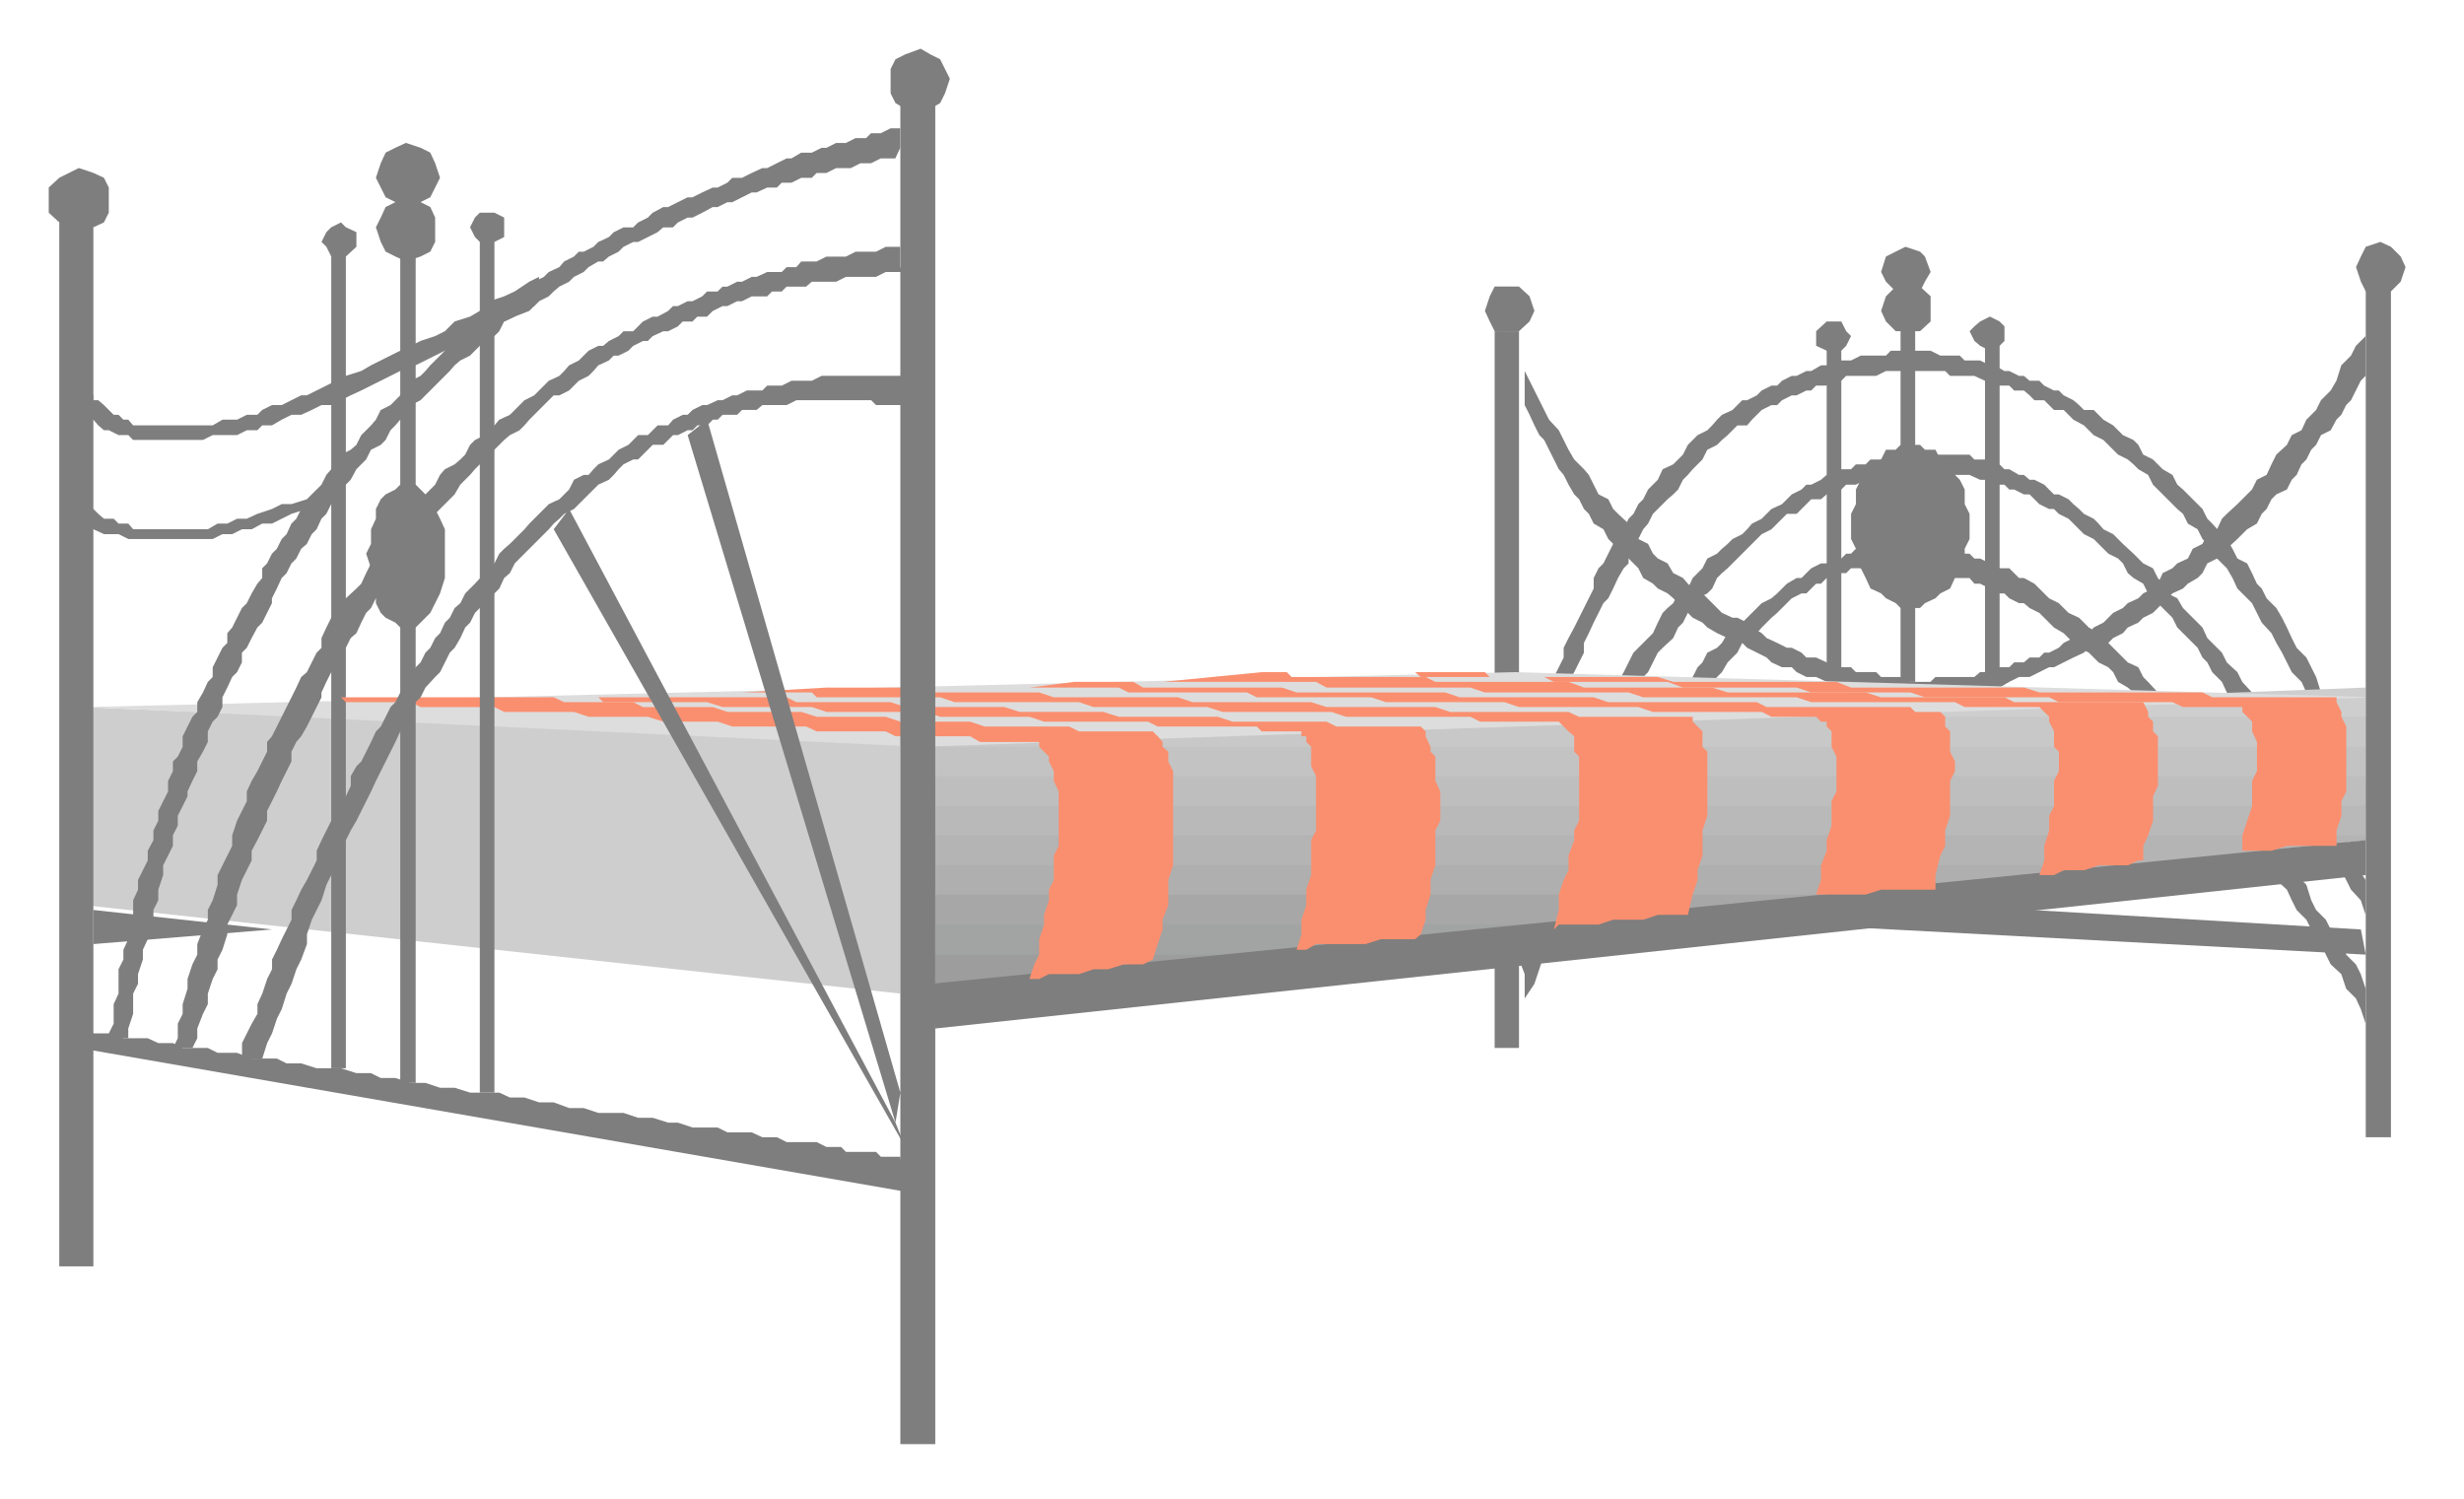 <svg xmlns="http://www.w3.org/2000/svg" width="490.455" height="298.455" fill-rule="evenodd" stroke-linecap="round" preserveAspectRatio="none" viewBox="0 0 3035 1847"><style>.brush1{fill:#7e7e7e}.pen1{stroke:none}.brush13{fill:#fa8f6f}</style><path d="m2914 1176-1036-55v-37l1030 61 6 31zm-1073 115h30V408h-30v883zm30-329 7-12v-18l6-12 6-19 6-12 6-12v-12l6-18 6-13 6-12 6-12v-12l6-12 7-13 6-12 6-12 6-12 6-12v-13l6-12 6-6 6-12 6-12 6-6 7-12 6-13 6-6 6-12 6-6 6-12 6-6 6-6 6-13 13-6 6-6 6-6 6-12 6-6 6-6 12-6 6-6 6-7 6-6 13-6 6-6 6-6h6l12-6 6-6 12-6h7l6-6 12-6h6l12-6h6l12-7h7l12-6h18l12-6h31l6-6h49l12 6h24l6 6h19l12 6h6l12 7h6l12 6h6l7 6h12l6 6 12 6h6l6 6 12 6 7 6 6 6h12l6 6 6 6 12 7 6 6 6 6 13 6 6 6 6 12 12 6 6 6 6 6 12 7 6 12 7 6 6 6 12 12 6 6 6 12 6 6 12 13 6 6 7 12 6 12 12 6 6 12 6 13 6 6 6 12 12 12 7 12 6 12 6 13 6 12 12 12 6 12 6 12 6 19 6 12 6 12 7 12 6 18 12 13 6 12 6 18 6 12v37l-6-18-12-13-6-18-6-12-6-12-7-19-12-12-6-12-6-12-6-18-6-13-12-12-6-12-6-12-7-12-6-12-12-13-6-12-6-12-6-6-12-12-6-13-7-12-6-6-12-12-6-12-6-6-6-12-12-7-6-12-7-6-6-6-12-12-6-6-6-6-6-12-12-7-6-6-7-6-12-6-6-6-6-6-6-6-12-6-6-6-6-6-13-7-6-6-6-6h-12l-6-6-6-6h-12l-6-6-7-6h-12l-6-6h-18l-6-6h-6l-13-6h-30l-6-6h-73l-12 6h-37l-6 6h-12l-6 6h-13l-6 6h-6l-12 6h-6l-12 6-6 6h-7l-12 6-6 6-6 6-6 7h-12l-6 6-6 6-7 6-6 6-12 6-6 12-6 6-6 6-6 7-6 6-6 12-6 6-7 6-12 12-6 6-6 12-6 7-6 12-6 6-6 12v12l-6 6-7 12-6 13-6 12-6 6-6 12-6 12-6 13-6 12v12l-6 12-6 12-7 12-6 13v12l-6 12-6 12-6 18v13l-6 12-6 18-6 12v13l-6 18-6 12v12l-7-12v-43z" class="pen1 brush1"/><path d="m1878 1084 6-12v-12l6-12 6-19 6-12 6-12 6-12 6-12 6-13 6-12 7-12 6-12 6-12 6-13 6-12 6-12 6-12 6-12 6-12 6-7 7-12 6-12 6-12 6-6 12-12 6-6 6-13 6-12 6-6 7-6 6-12 12-6 6-13 6-6 6-6 6-12 12-6 6-6 7-6 6-6 12-6 6-6 6-7 12-6 6-6 6-6 13-6 6-6 6-6 12-6 6-6h6l12-6 7-6h12l6-7h12l6-6h12l6-6h19l12-6h91l6 6h13l12 6h6l6 6h6l12 7h6l7 6h6l12 6 6 6 6 6h6l12 6 6 6 7 6 6 6 12 6 6 6 6 7 12 6 6 6 6 6 13 12 6 6 6 6 12 6 6 12 6 7 6 12 12 6 7 12 6 6 12 12 6 6 6 13 12 12 6 6 6 12 13 12 6 12 12 13 6 12 6 12 12 12 6 12 7 13 12 12 6 12 6 12 12 18 6 13 12 12 6 12 7 18 12 12 6 19 6 12 12 18v43l-6-18-12-13-6-12-6-12-6-12-7-12-12-13-6-12-6-12-6-12-12-12-6-12-6-13-6-12-7-12-12-12-6-12-6-13-6-6-6-12-12-12-6-12-7-6-6-13-12-12-6-12-6-6-6-12-6-6-12-12-7-7-6-12-6-6-12-12-6-6-6-6-6-12-12-7-7-6-6-12-6-6-12-6-6-6-6-6-6-6-12-6-6-6-7-7-6-6-12-6-6-6h-6l-12-6-6-6-6-6h-7l-12-6h-6l-6-6h-12l-6-6h-12l-13-6h-103l-12 6h-13l-12 6h-12l-6 6h-12l-6 6-7 6h-12l-6 6-6 6-6 6h-12l-6 6-6 6-7 7-12 6-6 6-6 6-6 6-6 6-12 12-6 6-7 6-6 6-6 13-6 6-12 6-6 12-6 6-6 12-6 6-6 13-13 12-6 6-6 12-6 12-6 6-6 13-6 12-6 12-6 6-7 12-12 12-6 13-6 12-6 12-6 12-6 12-6 13-6 12-7 12-6 18-6 12-6 13-6 12-6 12-6 18-6 12-6 13-6 18v-43z" class="pen1 brush1"/><path d="M2445 847h18V426h-18v421zm-177 0h-18V426h18v421z" class="pen1 brush1"/><path d="m1878 457 6 12 6 12 6 12 6 12 6 12 12 13 6 12 6 12 7 12 12 12 6 7 6 12 6 12 12 6 6 12 6 6 13 12 6 7 6 12 12 6 6 12 6 6 12 6 7 12 12 6 6 7 6 6 12 6 6 6 12 12 6 6 13 6h6l12 6 6 6 12 7 6 6 13 6 12 6h6l12 6 6 6h12l13 6h6l12 6h12l6 6h25l6 6h24l12 6h25l6-6h48l7-6h18l6-6h12l6-6h12l7-6h12l6-6h6l12-6 6-6 12-6h7l12-6 6-7 12-6 6-6 6-6 12-6 6-6 13-6 6-6 12-6 6-6 6-13 12-6 6-6 13-6 6-12 12-6 6-12 12-6 6-13 6-6 13-12 6-6 12-12 6-12 12-6 6-13 6-12 13-12 6-12 12-6 6-13 12-12 6-12 12-12 7-12 6-19 12-12 6-12 12-12v49l-6 6-6 12-6 12-6 6-6 12-6 6-7 13-12 6-6 12-6 6-6 12-6 6-6 13-6 6-6 12-13 6-6 6-6 12-6 6-6 12-12 7-6 6-6 6-13 12-6 6-6 6-12 6-6 12-6 6-12 7-6 6-13 6-6 6-12 12-6 6-12 6-6 6-13 6-6 7-12 6-6 6h-12l-12 6-6 6-13 6-12 6-12 6h-6l-12 6-12 6h-13l-12 6-12 7h-12l-12 6h-13l-12 6h-12l-12 6h-12l-13 6h-24l-12-6h-12l-13-6h-12l-12-6-12-6h-6l-12-7-13-6h-12l-12-6-6-6h-12l-13-6-6-6-12-6-12-6-6-6h-12l-6-6-13-6-12-7-6-6-12-6-6-6-12-12-6-6-7-6-12-6-6-6-12-7-6-12-6-6-6-6-13-12-6-6-6-6-6-12-12-7-6-12-6-6-6-12-6-6-7-12-6-12-6-7-6-12-6-12-6-12-6-6-6-12-6-13-6-12v-42z" class="pen1 brush1"/><path d="m1878 1182 6-19 6-12 6-18 6-12 6-12 12-13 6-18 6-12 7-12 6-12 6-13 12-12 6-12 6-12 6-12 6-13 6-12 13-12 6-12 6-12 6-13 6-6 12-12 6-12 6-6 7-12 6-6 12-13 6-6 6-12 6-6 6-12 12-6 6-6 7-12 6-7 12-6 6-6 6-6 6-6 6-6 12-6 7-6 6-6 6-6 12-7h6l6-6 6-6 12-6h7l6-6h12l6-6h6l6-6h25l6-6h67l6 6h24l6 6h6l6 6h7l12 6h6l6 6h12l6 6 6 6h6l13 7 6 6 6 6 6 6 12 6 6 6 6 6 13 6 6 6 6 6 12 7 6 6 6 6 12 12 6 6 6 6 13 6 6 12 6 6 12 13 6 6 6 12 12 6 7 12 6 6 12 12 6 13 6 6 12 12 6 12 6 12 13 6 6 13 12 12 6 12 6 12 12 12 6 13 7 12 12 12 6 12 12 12 6 19 6 12 12 12 6 12 13 12 6 19 12 12 6 12 6 18v43l-6-18-6-13-12-12-6-18-13-12-6-12-6-13-12-18-6-12-12-12-6-12-6-13-13-12-6-12-6-12-12-12-6-13-6-12-12-12-6-12-13-6-6-12-6-13-12-12-6-6-6-12-12-12-7-6-6-13-12-6-6-12-6-6-12-12-6-6-6-12-7-6-12-7-6-12-6-6-12-6-6-6-6-6-12-6-7-6-6-6-6-6-12-7-6-6-6-6-6-6-12-6-7-6h-6l-12-6-6-6h-6l-6-6h-6l-12-6h-7l-6-7h-18l-6-6h-49l-6-6h-24l-6-6h-6l-7 6h-24l-6 6h-12l-6 6h-6l-7 7h-6l-6 6-6 6h-6l-12 6-6 6-6 6-6 6-7 6-6 6-6 6-6 7-6 6-12 6-6 12-6 6-6 6-7 12-6 6-12 13-6 6-6 12-6 6-6 12-12 12-6 12-7 7-6 12-12 12-6 12-6 12-6 13-12 12-6 12-7 18-12 12-6 13-6 12-6 18-12 12-6 18-6 13-13 18-6 12-6 18-12 13-6 18-6 18-12 18v-30l-7-18h7z" class="pen1 brush1"/><path d="m103 1115 1006 109V914L103 871v244zm1043-201 1768-67v73H1146v-6z" class="pen1" style="fill:#cecece"/><path d="m1981 883-835 31v42h1768v-73h-933z" class="pen1" style="fill:#c8c8c8"/><path d="M2914 993v-73H1146v73h1768z" class="pen1" style="fill:#c3c3c3"/><path d="M2914 1029v-73H1146v73h1768z" class="pen1" style="fill:#bebebe"/><path d="M2914 993v42l-293 31H1152l-6-73h1768z" class="pen1" style="fill:#b9b9b9"/><path d="M2914 1029v6l-658 67H1152l-6-73h1768z" class="pen1" style="fill:#b4b4b4"/><path d="m1890 1139 731-73H1152v73h738z" class="pen1" style="fill:#afafaf"/><path d="m1518 1176 738-74H1152v74h366z" class="pen1" style="fill:#a7a7a7"/><path d="m1890 1139-738 79v-79h738z" class="pen1" style="fill:#a2a3a3"/><path d="m1518 1176-366 42v-42h366z" class="pen1" style="fill:#9d9d9d"/><path d="m2926 859-1061-31-1756 43 1025 49 1792-61z" class="pen1" style="fill:#ddd"/><path d="M115 1560H73V274h42v1286zm2830-159h-31V353h31v1048z" class="pen1 brush1"/><path d="M97 1267h12l6 6h31l6 6h30l13 6h18l12 6h31l12 6h24l18 7h31l12 6h18l19 6h30l19 6h18l12 6h18l19 6h18l18 6h18l19 6h36l13 6h18l18 6h18l19 7h18l18 6h31l18 6h18l19 6h12l18 6h31l12 6h30l13 6h18l12 6h37l12 6h18l6 6h37l6 6h24l6 43L97 1291v-24z" class="pen1 brush1"/><path d="m134 1273 6-12v-24l6-13v-30l6-12v-12l6-13v-12l6-12v-24l6-13v-12l6-12 6-12v-12l7-13v-12l6-12v-12l6-12 6-12v-13l6-12v-12l6-6 6-12v-13l6-12 6-12 6-6v-12l7-12 6-13 6-6v-12l6-12 6-12 6-6v-12l6-7 6-12 6-12 6-6 6-12 7-12 6-7v-12l6-6 6-12 6-6 6-12 6-6 6-13 6-6 6-12 7-6 6-6 6-12 6-6 6-12 6-7 6-6 6-12 12-6 7-6 6-12 6-6 6-6 6-7 6-12 12-6 6-6 6-6 7-12 6-6 12-6 6-6 6-7 6-6 12-12 6-6 6-6 7-6 12-6 6-6 6-6 12-6 6-7 6-6 13-6 6-6 12-6 6-6 6-6 12-6 6-6 13-6 6-7 12-6 6-6h6l12-6 6-6 13-6 6-6 12-6h12l6-6 12-6 6-6 13-7h6l12-6 12-6h6l12-6 13-6h6l12-6 6-6h12l12-6 13-6h6l12-6 12-6h6l12-7h13l12-6h6l12-6h12l12-6h13l6-6h12l12-6h12v24l-6 13h-18l-12 6h-13l-12 6h-18l-12 6h-12l-6 6h-13l-12 6h-12l-6 6h-12l-13 6h-6l-12 6-12 6h-6l-12 6h-6l-13 7-12 6h-6l-12 6-6 6h-12l-7 6-12 6-12 6h-6l-12 6-6 6-12 6-7 6h-6l-12 7-6 6-12 6-6 6-12 6-7 6-6 6-12 6-6 6h-12l-6 6-6 7-13 6-6 12-6 6-12 6-6 6-6 6-6 6-12 6-7 6-6 7-6 6-12 12-6 6-6 6-6 6-12 6-6 12-7 6-6 7-6 6-6 12-6 6-12 6-6 12-6 6-6 6-7 13-6 6-6 6-6 12-6 6-6 12-6 6-6 13-6 6-6 12-7 6-6 12-6 6-6 12-6 6-6 13-6 12v6l-6 12-6 12-6 6-7 13-6 12-6 6v12l-6 12-6 6-6 13-6 12v12l-6 12-6 6-6 12v13l-6 12-7 12v12l-6 12-6 13v6l-6 12-6 12v12l-6 12v13l-6 12-6 12v12l-6 18v13l-6 12v12l-7 12v12l-6 13v12l-6 18v12l-6 12v25l-6 18v12h-18l-6-6z" class="pen1 brush1"/><path d="m213 1291 6-12v-18l6-12v-12l6-19v-12l6-18 6-12v-13l7-18 6-12v-12l6-12 6-19v-12l6-12 6-12 6-12v-13l6-18 6-12 6-12v-12l6-13 7-12 6-12 6-12v-12l6-7 6-12 6-12 6-12 6-12 6-12 6-13 7-6 6-12 6-12 6-6v-12l6-13 6-12 6-6 6-12 6-6 13-12 6-6 6-13 6-12 6-6 6-12 6-6 6-6 6-12 6-7 7-12 6-6 12-6 6-12 6-6 6-6 6-12 6-7 12-6 7-6 6-6 6-12 6-6 12-6 6-6 6-6 6-7 13-6 6-6 6-6 6-6 12-6 6-6 6-6 6-6 13-6 6-6 6-7 12-6 6-6 6-6 12-6h6l7-6 12-6 6-6h12l6-6 6-6 12-6h6l13-7 6-6h6l12-6h6l12-6 6-6h13l6-6h6l12-6h6l12-6h6l13-6h18l6-6h12l6-7h19l12-6h24l12-6h25l12-6h18v25l6 6h-24l-12 6h-37l-12 6h-30l-7 6h-24l-6 6h-12l-6 6h-19l-12 6h-6l-12 6h-6l-12 6-7 7h-12l-6 6h-12l-6 6-12 6h-6l-13 6-6 6h-6l-12 6-6 6-12 6h-6l-6 6-13 6-6 7-6 6-12 6-6 6-6 6-12 6h-7l-6 6-6 6-12 12-6 6-6 7-6 6-12 6-7 6-6 6-6 6-6 6-12 12-6 6-6 7-6 6-6 6-7 12-6 6-6 6-12 12-6 6-6 6-6 13-6 6-6 12-6 6-7 12-6 6-6 12-6 7-6 12-6 6-6 12-6 6-6 12-6 13-7 6-6 12-6 12-6 6-6 12-6 12-6 13v6l-6 12-6 12-6 12-7 12-6 7-6 12v12l-6 12-6 12-6 13-6 12-6 12v12l-6 12-6 12-7 13v12l-6 12-6 12-6 18v13l-6 12-6 12v12l-6 19-6 12v12l-6 12-6 18v13l-6 12-7 18v12l-6 12h-24z" class="pen1 brush1"/><path d="M426 1316h-18V310h18v1006zm74-543h-7l-6-6-12-6-6-6-6-12v-12l-6-19v-12l-6-18 6-12v-18l6-13v-12l6-12 6-6 12-6 6-6h19l6 6 6 6 6 6 6 12 6 12 6 13v60l-6 19-6 12-6 12-6 6-6 6-6 6h-12z" class="pen1 brush1"/><path d="m109 481 6 6v6h6l7 6 6 6 6 6h6l6 6h6l6 7h98l12-7h18l12-6h13l6-6 12-6h12l12-6 12-6h7l12-6 12-6 12-6 12-6 19-6 12-7 12-6 12-6 12-6 13-6 12-6 18-6 12-6 12-12 19-6 12-7 12-12 18-6 13-6 18-12 12-6v30l-12 12-18 7-13 6-12 6-18 12-12 6-12 6-19 6-12 6-12 6-12 6-19 7-12 6-12 6-12 6-12 6-13 6-12 6-12 6h-12l-12 6-13 6h-12l-12 6-12 7h-12l-6 6h-13l-12 6h-30l-12 6h-86l-6-6h-12l-12-6h-6l-7-6-6-7h-6l-6-6 6-6v-24zm281 122-12 12-19 6h-12l-12 6-18 6-13 6h-12l-12 6h-12l-12 7h-92l-6-7h-12l-6-6h-12l-7-6-6-6-12-6v24l12 7 13 6h18l12 6h104l12-6h12l12-6h12l13-7h12l12-6 12-6 19-6 12-6v-18zm110-427-13 6-12 6-6 13-6 18 6 12 6 12 12 6 13 6 18-6 12-6 6-12 6-12-6-18-6-13-12-6-18-6zm1847 128-12 6-12 6-6 19 6 12 12 12 12 6 18-6 6-12 7-12-7-19-6-6-18-6zm-488 49h-18l-6 12-6 18 6 13 6 12h30l13-12 6-13-6-18-13-12h-12zm1073-55-18 6-6 12-6 13 6 18 6 12h31l12-12 6-18-6-13-12-12-13-6z" class="pen1 brush1"/><path d="M2347 353h-12l-12 12-6 18 6 13 12 12h30l13-12v-31l-13-12h-18zM603 262h-12l-6 6-6 12 6 12 6 6h18l12-6v-24l-12-6h-6zm1653 134h-6l-13 12v18l13 6 6 6 12-6 6-6 6-12-6-6-6-12h-12zm195-6-12 6-7 6-6 6 6 12 7 6 12 6 12-6 6-6v-18l-6-6-12-6zM420 274l-12 6-6 6-6 12 6 6 6 12h18l13-12v-18l-13-6-6-6zm80-31-13 6-12 6-6 13-6 12 6 18 6 12 12 6 13 6 18-6 12-6 6-12v-30l-6-13-12-6-18-6zM97 207l-12 6-12 6-13 12v31l13 12 12 6h30l13-6 6-12v-31l-6-12-13-6-18-6zM1134 60l-19 7-12 6-6 12v30l6 12 12 7 19 6 12-6 12-7 6-12 6-18-6-12-6-12-12-6-12-7zm12 1152 1768-177v43l-1762 189-6-55zm-1031-49 220-18-220-24v42z" class="pen1 brush1"/><path d="M2341 840h18V396h-18v444z" class="pen1 brush1"/><path d="M2353 548h-12l-6 6h-12l-6 12-13 6-6 13-6 6-6 12v18l-6 12v31l6 12v12l6 12 6 12 6 13 13 6 6 6 12 6 6 6h24l6-6 13-6 6-6 12-6 6-13 6-12 6-12v-12l6-12v-31l-6-12v-18l-6-12-6-6-6-13-12-6-6-12h-13l-6-6h-12z" class="pen1 brush1"/><path d="m1268 1206 6-18 6-12v-19l6-18v-12l6-18v-13l6-12v-30l6-12v-67l-6-13v-12l-6-12v-6l-6-6-6-6v-6h-73l-12-7h-92l-12-6h-85l-13-6h-91l-18-6h-67l-19-6h-73l-18-6h-86l-12-6h-91l-12-6h-80l-6-6h-30 292l13 6h85l12 6h86l18 6h91l19 6h85l18 6h86l18 6h104l12 6h91l6 6 6 7v6l7 6v12l6 12v116l-6 18v31l-7 18v12l-6 18-6 19-12 6h-24l-19 6h-18l-18 6h-37l-12 6h-12z" class="pen1 brush13"/><path d="m1597 1170 6-19v-18l6-18v-19l6-18v-43l6-12v-67l-6-12v-24l-6-6v-7h-6v-6h-49l-6-6h-122l-12-6h-128l-18-6h-110l-18-6h-122l-18-6H890l-19-6H743l-6-6h-36 268l12 6h116l18 6h122l19 6h103l19 6h122l18 6h116l12 6h104l6 6v6l6 13v6l6 6v30l6 13v36l-6 12v43l-6 18v18l-6 19v12l-6 18-7 6h-42l-19 6h-61l-12 7h-12z" class="pen1 brush13"/><path d="m1914 1145 6-24v-19l6-18 6-12v-18l7-19v-12l6-12v-79l-6-6v-19l-7-6-6-6-6-6h-97l-12-6h-153l-18-6h-134l-19-6h-140l-18-6h-153l-18-6h-152l-6-6h-86l104-6h110l12 6h140l18 6h153l18 6h146l19 6h134l18 6h146l13 6h140v6l6 6 6 6v19l6 6v79l-6 18v31l-6 18v12l-6 18-6 25h-37l-18 6h-37l-18 6h-49l-6 6z" class="pen1 brush13"/><path d="m2237 1102 6-18v-18l7-18v-13l6-18v-30l6-12v-43l-6-12v-19l-6-6v-6h-7l-6-6h-55l-12-6h-134l-18-6h-147l-18-6h-146l-18-6h-141l-12-6h-146l-12-6h-110l55-7h73l12 7h171l18 6h183l18 6h165l18 6h183l12 6h177l6 6h31l6 6v12l6 6v25l6 12v12l-6 12v43l-6 18v19l-6 12-6 24v18h-67l-19 6h-61z" class="pen1 brush13"/><path d="m2512 1078 6-18v-18l6-19v-18l6-12v-31l6-12v-24l-6-6v-19l-6-12v-6l-6-6-6-6h-92l-12-6h-177l-18-6h-189l-18-6h-177l-18-6h-177l-13-7h-189l122-12h31l6 6h165l12 6h164l19 7h158l19 6h170l19 6h152l12 6h159l6 12v6l6 6v12l6 6v61l-6 13v30l-6 18-6 13v18h-6l-13 6h-36l-18 6h-25l-12 6h-18z" class="pen1 brush13"/><path d="M2762 1048v-19l6-18 6-18v-31l6-12v-36l-6-13v-12l-6-6-6-6v-6h-73l-13-6h-140l-12-6h-153l-18-6h-122l-18-6h-140l-19-7h-140l-12-6h-152l-7-6h-24 110l6 6h207l19 6h201l18 7h213l19 6h201l12 6h153v6l6 12v6l6 12v80l-6 12v18l-6 18v19h-61l-19 6h-36z" class="pen1 brush13"/><path d="M1109 1779h43V121h-43v1658zM871 517l238 829-6 37-256-847 24-19z" class="pen1 brush1"/><path d="m701 627 402 756 12 30-433-761 19-25zm-110 719h18V292h-18v1054z" class="pen1 brush1"/><path d="M1115 463h-103l-12 6h-25l-12 6h-18l-6 6h-19l-12 6h-6l-12 6h-6l-13 6h-6l-12 6-6 6h-6l-12 6-6 7h-13l-6 6-6 6h-12l-6 6-6 6-12 6-6 6-6 6-13 6-6 6-6 7h-6l-12 6-6 12-6 6-6 6-13 6-6 6-6 6-6 6-6 6-6 7-12 12-6 6-7 6-6 6-6 12-6 6-6 6-12 13-6 6-6 6-6 12-7 6-6 12-6 6-6 13-6 6-6 12-6 6-6 12-6 6-6 12-6 6-7 13-6 12-6 6-6 12-6 12-6 6-6 13-6 12-6 12-6 6-7 12v12l-6 13-6 12-6 12-6 6-6 12-6 12-6 13v12l-6 12-6 12-7 12-6 13-6 12v12l-6 12-6 12-6 13-6 12v12l-6 12-6 18-6 13v12l-7 12-6 12-6 12v19h25l6-19 6-12 6-18 6-12 6-19 6-12 6-18 6-12 7-19v-12l6-18 6-12 6-12 6-19 6-12 6-12 6-12 6-19 6-12 7-12 6-12 6-12 6-12 6-13 6-12 6-12 6-12 6-12 6-13 7-12 6-12 6-12 6-6 6-12 12-13 6-6 6-12 6-12 6-6 7-12 6-13 6-6 6-12 6-6 6-12 12-6 6-6 6-13 7-6 6-12 6-6 6-6 6-6 12-12 6-6 6-6 6-7 7-6 6-6 12-6 6-6 6-6 6-6 6-6 6-6 13-6 6-6 6-7 6-6 12-6h6l6-6 6-6 6-6h13l6-6 6-6h6l12-6h6l6-6h12l7-7h6l6-6h18l6-6h18l7-6h30l12-6h92l6 6h36v-36z" class="pen1 brush1"/><path d="M493 1334h19V298h-19v1036z" class="pen1 brush1"/></svg>

